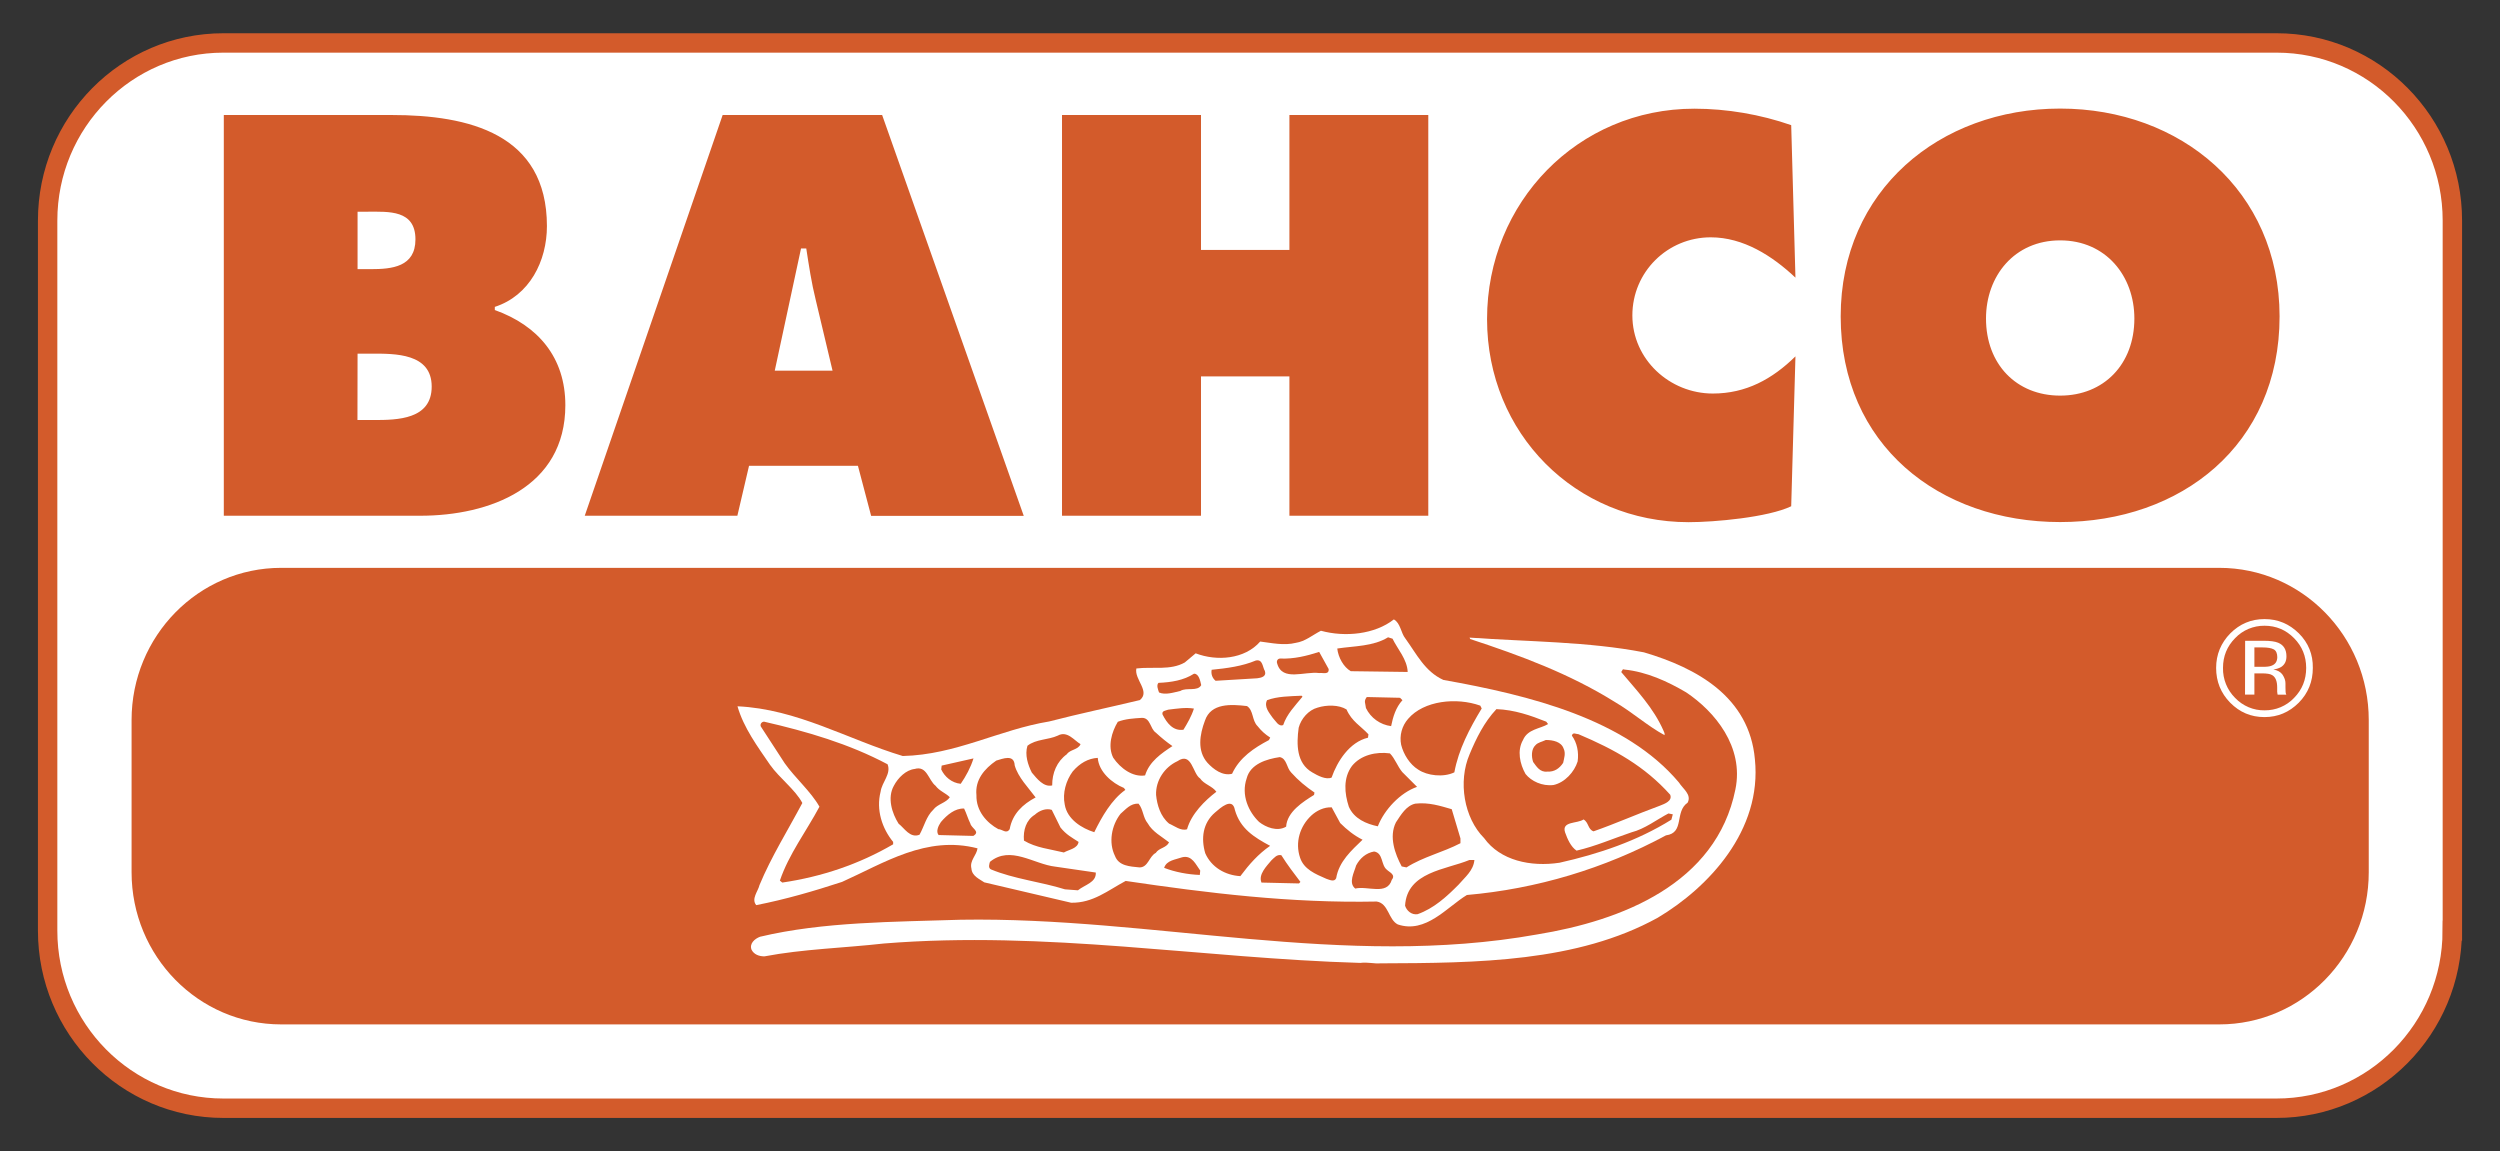 <?xml version="1.0" encoding="utf-8"?>
<!-- Generator: Adobe Illustrator 27.1.1, SVG Export Plug-In . SVG Version: 6.00 Build 0)  -->
<svg version="1.1" id="Layer_1" xmlns="http://www.w3.org/2000/svg" xmlns:xlink="http://www.w3.org/1999/xlink" x="0px" y="0px"
	 viewBox="0 0 2293.3 1056" style="enable-background:new 0 0 2293.3 1056;" xml:space="preserve">
<rect x="0" y="0" width="2293.3" height="1056" fill="#333333" stroke="none"/>
<style type="text/css">
	.st0{fill-rule:evenodd;clip-rule:evenodd;fill:#FFFFFF;stroke:#D35B2B;stroke-width:17.794;stroke-miterlimit:33.89;}
	.st1{fill-rule:evenodd;clip-rule:evenodd;fill:#D35B2B;}
	.st2{fill-rule:evenodd;clip-rule:evenodd;fill:#FFFFFF;}
</style>
<g>
	<path class="st0" d="M2249.5,853.7c0,89.9-72.2,162.9-161.2,162.9H204.9c-89,0-161.2-73-161.2-162.9V202.3
		c0-89.9,72.2-162.9,161.2-162.9h1883.5c89,0,161.2,72.9,161.2,162.9v651.4H2249.5z"/>
	<path class="st1" d="M2172.9,800.1c0,77.1-61.4,139.6-137.1,139.6H257.9c-75.8,0-137.2-62.5-137.2-139.6V660.5
		c0-77,61.4-139.6,137.2-139.6h1777.9c75.7,0,137.1,62.5,137.1,139.6V800.1z"/>
	<path class="st2" d="M1289.1,585.6c10.5,14.5,17.9,30.3,34.9,38.1c79.7,14.2,167.2,35.9,216.2,94.2c3.5,5.7,11.8,10.9,7.9,18.4
		c-12.2,8.4-2.5,27.7-19.9,30c-56.5,30.5-118.6,49.1-182.6,54.7c-18.3,11.1-37.7,35.7-63.4,27c-8.7-4.4-8.4-19.3-19.3-21
		c-79.1,1.6-155.3-7.8-230.3-18.9c-16.5,8.8-29.9,20.3-50,20l-79.7-18.7c-4.3-3-11.3-5.7-11.8-12.7c-1.8-7.4,4.7-11.9,5.6-18.5
		c-47-12.1-85.7,13.5-124.3,30.8c-25.7,8.4-51.7,16-78.7,21.3c-4.8-5.7,1.7-12.7,3-18.4c10.8-26,26-50.2,39.3-75.3
		c-6.5-12.3-21-22.8-29.7-35.1c-11.4-16.7-24.1-33.8-29.8-53.6c54.9,2.5,101.1,30.4,151.6,45.6c48.7-1.1,88.3-24.1,134.4-31.7
		c27.4-7.1,55.6-13,83.1-19.6c9.9-8-5.3-18.9-3.2-29c14.8-1.8,31.3,2,44.4-5.5l10-8.4c19.2,7.4,44.9,5.6,59.2-10.8
		c10.5,1.3,21.8,3.9,32.6,1.2c8.7-1.3,15.3-7.1,23.1-11.1c22.2,6.1,49.5,3.3,66.9-10.4C1284.7,571.5,1285.1,580.7,1289.1,585.6
		L1289.1,585.6z"/>
	<path class="st2" d="M1508,598.4c48.8,14.4,96.7,41,101.8,98.1c6.7,65.1-42.3,117.5-89.2,145.4c-73.8,40.7-165.2,41.5-254.5,41.8
		c-5.2,0.5-11.7-1.3-18.3-0.4c-146.2-4.3-287.7-29.8-437-17.8c-36.5,4.1-74.4,5.1-109.6,11.8c-4.8,0-9.6-1.7-11.8-6.1
		c-2.2-5.7,3-10.1,7.8-11.9c57.8-13.8,123.1-13.6,184-15.6c177.1-2.9,351.3,45.3,528.8,13.5c77.4-12.6,164.4-46.3,181.9-133
		c8.1-39.2-19-71.6-45.2-89.1c-17-10-36.1-18.8-56.6-20.9c-2.2-0.9-1.7,1.3-3,2.2c14,16.7,29.7,32.9,38.9,54c0.4,1.3,1.3,2.2,0.9,4
		c-16.1-8.8-28.8-20.6-45.8-30.6c-41.4-25.8-86.3-42.4-132.5-57.6l-0.5-1.3C1401.8,588.7,1457,588.5,1508,598.4L1508,598.4z"/>
	<path class="st1" d="M1277.4,585.9c4.7,9.7,13.4,18.9,13.9,30.5l-52.2-0.7c-6.5-3.7-11.5-12.5-12.4-20.8c16-2.4,33-1.9,46.6-10.3
		L1277.4,585.9z M1218.8,613.7c0.5,5.6-5.5,3.2-8.7,3.7c-13.3-1.8-33.8,8-38.5-8.7c-0.9-2.3,0.4-4.6,2.7-4.6
		c12.8,0.5,24.3-2.4,35.8-6.1L1218.8,613.7z M1160.3,615.5c1.7,5.3-3.5,6.2-7,6.7l-38.2,2.3c-3-2.4-4.4-6.3-3.6-10.1
		c14-1.4,27.9-3.2,40.5-8.5C1158.5,604.5,1158.1,612.1,1160.3,615.5z M1101.9,628.5c-3.4,6.1-13.5,1.8-19.1,5.3
		c-6.1,1.4-13.9,4-19.6,1.4c-0.9-2.7-2.6-6.6-0.5-8.8c11.8-0.5,23.1-2.3,32.6-8.4C1099.7,617.9,1101,624.4,1101.9,628.5
		L1101.9,628.5z M1194.8,639.1c-6.9,8.4-14.3,15.9-17.7,26c-4.3,1.8-7-4-9.6-6.6c-3-4.4-8.3-10.1-5.2-16.2
		c9.5-3.6,21.3-3.6,31.7-4.1L1194.8,639.1L1194.8,639.1z M1286.5,642.3c-6.1,6.6-8.7,15.4-10.4,23.8c-10-1.3-18.7-7.5-23.1-16.6
		c-0.5-4.8-2.2-6.2,0.8-10.1l30.5,0.7L1286.5,642.3L1286.5,642.3z M1357.9,647.3l1.3,2.6c-11.2,18.5-21.2,37.5-25.1,58.6
		c-10,4.8-24.8,3.1-33.1-2.5c-7.8-4.8-13.5-14-15.7-22.8c-1.7-8.5,0.7-17.3,6.4-23.8C1306.1,642.6,1336.1,639.5,1357.9,647.3
		L1357.9,647.3z M1143.9,647.7c6.1,3.9,4.4,13.2,9.7,18.4c3.5,4.4,6.8,7.4,11.6,10.5l-1.2,2.3c-13.5,7.1-26.9,15.9-33.8,30.9
		c-8.7,2.2-17-4-22.6-10.1c-9.6-10.9-7.1-25.9-2.3-38.6C1110.8,644.7,1129.5,646,1143.9,647.7z M1235.2,650.8
		c4.8,11,13.2,15.3,20.1,22.8l-0.4,3.1c-17,4-28.2,21.7-33.4,36.6c-5.1,2.2-12.6-1.7-17.8-4.8c-14.4-8.3-14.5-25.5-12.4-40.9
		c2.2-8.4,9.1-16.3,17.4-18.5C1216.9,646.5,1228.2,646.4,1235.2,650.8L1235.2,650.8z M1095.2,650c-2.2,7-6.1,13.7-9.6,19.4
		c-9.5,1.4-15.2-6.1-19.2-14c-0.9-3.5,3-3.5,5.2-4.4C1079.1,650.1,1087.8,648.7,1095.2,650L1095.2,650z M1418.4,662l1.7,2.2
		c-7.3,4.4-18.7,4.5-23,14.6c-5.6,9.7-2.9,22,2.3,31.2c5.3,6.6,15.3,11.4,25.7,10.1c10.4-2.3,19.1-12,22.1-21.6
		c1.2-8.4-0.5-17.2-5.3-23.7c0.9-3.5,3.9-1.3,6.1-1.3c33.1,14,60.6,29.3,84.1,55.5c2.3,5.7-5.1,8.4-9.5,10.1
		c-20.5,7.5-40.5,16.4-60.8,23.5c-5.3-1.8-4.4-8.3-9.2-10.9c-5.6,4-20.4,1.4-16.9,11.9c2.2,6.2,5.3,13.2,10.5,16.7
		c17.4-4,33.5-11.1,50.4-16.8c12.2-3.1,23-11.6,33.9-17.3l4,0.8l-1.3,4.9c-31.3,19.5-66.5,31.4-102.6,39.5c-26.5,4-54.4-2-69.2-22.6
		c-18.4-18.4-24.1-51.8-13.3-76.9c6-14.5,13.4-29.5,24.6-41.4C1389.2,651.1,1404,656.3,1418.4,662z M1060.3,672.1
		c5.2,4.8,10,8.7,15.2,12.3c-10,6.6-21.2,14.1-25.1,26.9c-11.3,1.8-22.6-6.5-29.2-16.2c-5.3-10.5-1.4-23.7,4.2-33
		c7-2.7,14.3-3.1,22.2-3.6C1055.5,658.5,1055,668.6,1060.3,672.1L1060.3,672.1z M814.2,701.1c3.5,8.8-5.2,16.3-6.4,25.1
		c-4.3,16.7,1.4,33.8,11.5,46.1v2.2c-31.2,18.2-65.2,29.7-101.7,35.1l-2.2-1.8c8.2-24.2,24.3-45.3,36.3-67.8
		c-7.9-14-22.3-26.3-31.9-39.9l-21.9-33.7c-0.9-2.2,0.9-4.4,3-4.4C740.5,671.1,778.8,682.3,814.2,701.1L814.2,701.1z M991.2,682.6
		c-2.1,5.3-9.6,4.8-12.6,9.3c-9.1,6.6-13.5,17.2-13.4,28.6c-7.8,1.8-13.9-6.1-18.7-11.8c-3.5-7-6.6-16.2-4-24.6
		c7.8-6.2,19.1-5.3,27.8-9.3C979.1,669.9,985.6,679.5,991.2,682.6L991.2,682.6z"/>
	<path class="st1" d="M1434.3,686.6c2.2,4.4,0.4,9.2-0.4,13.2c-3.5,5.3-8.3,8.4-14.4,8c-6.9,0.9-10.1-4.8-13.1-8.8
		c-1.7-4.8-1.8-11.8,2.1-15.4c2.2-2.6,6.1-3.1,9.5-4.8C1424.7,678.8,1432.2,680.5,1434.3,686.6z M1286.3,708.2l13.6,13.6
		c-15.3,5.3-30,20.8-36,36.2c-10.5-2.2-21.8-6.9-26.6-18c-4-12.3-5.3-26.3,2.9-37.4c8.2-10.1,22.2-13.2,34.8-11.5
		C1279.7,695.9,1281.9,702.9,1286.3,708.2L1286.3,708.2z M930.8,702.1c3.1,11,12.7,20.6,19.2,29.4c-11.7,6.2-21.3,15-23.8,29.1
		c-3,4.8-6.9,0-10.4,0c-10.5-5.7-20.5-16.6-20.1-31.2c-1.4-14,7.3-24.2,18.2-31.7C919.9,696,930.3,691.5,930.8,702.1z M1184.4,708.6
		c6.6,7.4,13.6,13.1,21.4,18.4l-0.4,2.2c-10,6.2-24.8,15.5-25.6,29.1c-8.2,4.9-18.7,0.5-24.8-4.3c-9.6-9.2-16.7-24.6-11.4-40
		c3.4-13.2,18.2-17.7,30.4-19.5C1180.5,695.9,1180.1,704.2,1184.4,708.6L1184.4,708.6z M1007,695.2c0.9,12.7,13.1,23.2,24,27.6
		l1.3,1.8c-12.6,8.9-21.6,24.7-28.5,38.8c-11.3-3.5-24.9-11.8-27.1-25.4c-2.2-10.5,1.2-22,7.3-30.3
		C990.5,700.1,998.2,695.7,1007,695.2L1007,695.2z M893,695.7c-2.6,8.4-6.9,16.3-11.7,23.3c-8.3-0.8-14.8-6.5-17.9-13.2l0.4-3.5
		C873.8,700.1,883.4,697.9,893,695.7L893,695.7z M1100.9,714.1c3.5,5.3,11.3,7,14.9,12.2c-10.5,8-23,20.3-26.9,34.4
		c-5.7,1.8-11.3-3-16.5-5.2c-7.9-6.6-11-17.1-11.9-26.3c-0.5-13.2,7.8-25.5,19.5-30.9C1093.4,689.1,1094,709.8,1100.9,714.1
		L1100.9,714.1z M858.2,720.8c3.5,4.8,9.2,6.6,13.1,10.5c-3.5,5.3-11.3,6.2-15.2,11.5c-6.5,6.2-8.2,15-12.6,22.9
		c-8.7,3.5-13.9-6.1-19.2-10.1c-6.1-9.6-10.5-23.7-4.4-34.7c3.9-7.5,11.2-14.6,19.1-15.5C850.3,702,851.6,715.6,858.2,720.8z
		 M1052.8,755.2c4.4,7.9,13.1,12.3,19.6,17.5c-2.6,5.3-9.1,4.9-12.2,9.7c-6.1,3.1-6.9,13.2-14.8,13.3c-9.1-0.9-19.1-1.3-22.6-10.5
		c-6.1-12.3-3.2-28.1,5.1-38.7c4.7-4,9.1-9.7,16.5-9.3C1048.8,742.5,1048.4,749.9,1052.8,755.2L1052.8,755.2z M1132.8,743
		c4.9,17.1,17.5,25,32.3,32.9c-10.8,7.5-19.1,16.8-27.3,27.8c-13.9-0.8-26.6-8.2-32.2-21c-4-13.6-2.3-27.7,9-37.4
		C1119.3,741.3,1130.6,730.8,1132.8,743L1132.8,743z M1331.7,742.3l8,26.8v4.4c-16.1,8.4-34.3,12.5-49.5,22.2l-4.4-0.9
		c-6.1-11.4-11.9-27.2-5.3-40.4c4.7-7.1,9.5-15.4,17.8-17.2C1310.7,735.8,1321.3,739.3,1331.7,742.3z M1229.4,755
		c6.1,6.1,12.7,11.4,20.5,15.3c-10,9.7-21.7,19.9-24.2,35.3c-1.7,3.9-6.5,1.3-9.1,0.5c-10.1-4.4-20.5-8.7-24-19.3
		c-4.8-14.1-0.1-29,10.3-38.7c4.7-4.4,11.7-7.9,18.7-7.5L1229.4,755L1229.4,755z M890.1,755.4c0.9,4.4,9.6,7.4,2.7,11.4L861,766
		c-2.6-3.1-0.4-8.3,2.1-11.9c5.6-6.6,13-12.8,21.3-12.4C886.6,746.2,887.9,751,890.1,755.4L890.1,755.4z M972.8,759.1
		c5.3,6.6,10.5,9.2,16.6,13.2c-0.9,6.1-8.7,7-13.5,9.7c-12.6-3.1-25.7-4.3-36.6-10.9c-0.9-9.6,2.1-18.9,9.9-23.7
		c4.4-4,10.4-6.2,15.6-4.5L972.8,759.1z M1272.3,797.9c2.1,2.2,8.3,4.4,4.4,9.2c-4.3,14.5-22.2,5.3-33.5,8c-6.6-5.2-0.9-15,0.8-21.2
		c3.5-6.6,9.1-11.5,16.5-12.8C1269.1,782.5,1266.6,793.6,1272.3,797.9z M1005.2,800.4c0.5,9.2-10,11.1-16.4,16.3l-11.9-0.9
		c-22-6.9-46.8-9.5-67.9-18.3c-2.8-1.4-1.4-5.1-0.9-6.9c18.7-15.4,40.3,2.2,60,4.4L1005.2,800.4L1005.2,800.4z M1101,798.6l-0.4,4
		c-10.9-0.4-22.7-2.6-32.7-6.5c2.2-7,10.4-7.5,16.5-9.7C1093.5,784.1,1097,793.3,1101,798.6z M1175.4,784.5
		c5.5,8.8,11.9,17.1,17.5,24.5l-1.3,1.4l-34.4-0.8c-3.2-7.4,4.9-15.3,9.1-20.4C1169,786.8,1171.2,783.6,1175.4,784.5L1175.4,784.5z
		 M1352.5,788.9c-0.9,9.8-8.7,15.8-14.6,22.7c-11,11.1-22.8,21.8-37.5,27c-5.5,0.9-10.1-3.2-11.5-7.8c1.8-31,37.5-33,59-41.9
		L1352.5,788.9z"/>
	<path class="st2" d="M2104.4,585.4c7.4,7.5,11.1,16.6,11.1,27.3c0,10.8-3.7,20-11.1,27.5c-7,7.4-16.8,11.5-27,11.4
		c-10.2,0.2-20-4-27.1-11.4c-7.3-7.3-11.3-17.2-11.1-27.5c0-10.7,3.7-19.8,11.1-27.3c7-7.4,16.8-11.5,27-11.4
		C2087.9,574,2096.9,577.8,2104.4,585.4z M2108.8,581c-8.8-8.7-19.2-13.1-31.5-13.1s-22.7,4.4-31.4,13.1c-8.6,8.8-13,19.4-13,31.7
		c0,12.5,4.3,23.1,12.9,31.9c8.7,8.8,19.1,13.2,31.4,13.2c12.3,0,22.7-4.4,31.5-13.2c8.7-8.8,12.9-19.5,12.9-31.9
		C2121.8,600.3,2117.5,589.7,2108.8,581z M2083.9,610.6c-1.8,0.8-4.5,1.1-8.1,1.1h-7.8v-17.8h7.4c4.7,0,8.2,0.6,10.4,1.8
		c2.1,1.2,3.2,3.6,3.2,7.2C2088.9,606.7,2087.3,609.3,2083.9,610.6L2083.9,610.6z M2059.4,637.2h8.6v-19.5h6.8
		c4.6,0,7.8,0.5,9.5,1.6c3.1,1.8,4.6,5.6,4.6,11.3v3.9l0.2,1.6c0,0.2,0.1,0.4,0.1,0.6s0.1,0.3,0.1,0.5h8l-0.3-0.6
		c-0.3-0.8-0.4-1.7-0.4-2.6c-0.1-1.2-0.1-2.5-0.1-3.7v-3.6c0-2.5-0.9-5-2.6-7.7c-1.8-2.6-4.6-4.2-8.5-4.8c3.1-0.5,5.4-1.3,7.2-2.4
		c3.2-2.1,4.8-5.3,4.8-9.7c0-6.2-2.5-10.4-7.6-12.5c-2.8-1.2-7.3-1.8-13.3-1.8h-17L2059.4,637.2L2059.4,637.2L2059.4,637.2z"/>
	<path class="st1" d="M328,246.9v-52.7h9.2c19.3,0,43.9-1.9,43.9,25.4c0,25.3-21.7,27.3-41,27.3H328L328,246.9z M205.4,473.1h180
		c63.7,0,133.2-25.9,133.2-101.4c0-43.9-25.1-73.1-64.7-87.3v-2.9c31.8-10.3,47.8-41.9,47.8-74.1c0-84.8-71.9-101.9-142.4-101.9
		h-154v367.6H205.4z M328,324.4h13c21.2,0,55-0.5,55,30.2c0,30.2-31.4,30.7-53.1,30.7h-15L328,324.4L328,324.4z M710.7,340
		l24.1-112.1h4.8c2.4,15.6,4.8,31.7,8.7,47.3l15.4,64.8H710.7L710.7,340z M687.1,427.3H787l12.1,45.9h140L809.2,105.5H662.9
		L536.4,473.1h140L687.1,427.3L687.1,427.3z M974.2,105.5h127.5v123.8h81.1V105.5h127.4v367.6h-127.4V345.3h-81.1v127.8H974.2V105.5
		L974.2,105.5z M1647,254.7c-21.2-20-47.8-37-77.7-37c-39.6,0-71.9,31.7-71.9,71.6c0,40.5,34.3,71.7,73.8,71.7
		c30.4,0,54.5-13.2,75.8-34.1l-3.9,137.5c-21.3,10.2-70.5,14.6-94.1,14.6c-103.8,0-184.9-81.4-184.9-186.3
		c0-107.3,83.5-193,190.1-193c29.9,0,60.8,5.3,88.9,15.1L1647,254.7L1647,254.7z M1889.8,220.5c42,0,68.1,32.7,68.1,71.7
		c0,41.9-28,70.7-68.1,70.7s-68-28.8-68-70.7C1821.8,253.2,1847.8,220.5,1889.8,220.5z M1889.8,99.6
		c-110.5,0-201.3,75.1-201.3,190.6c0,118,90.3,188.7,201.3,188.7s201.3-70.7,201.3-188.7C2091,174.7,2000.3,99.6,1889.8,99.6z"/>
</g>
</svg>
